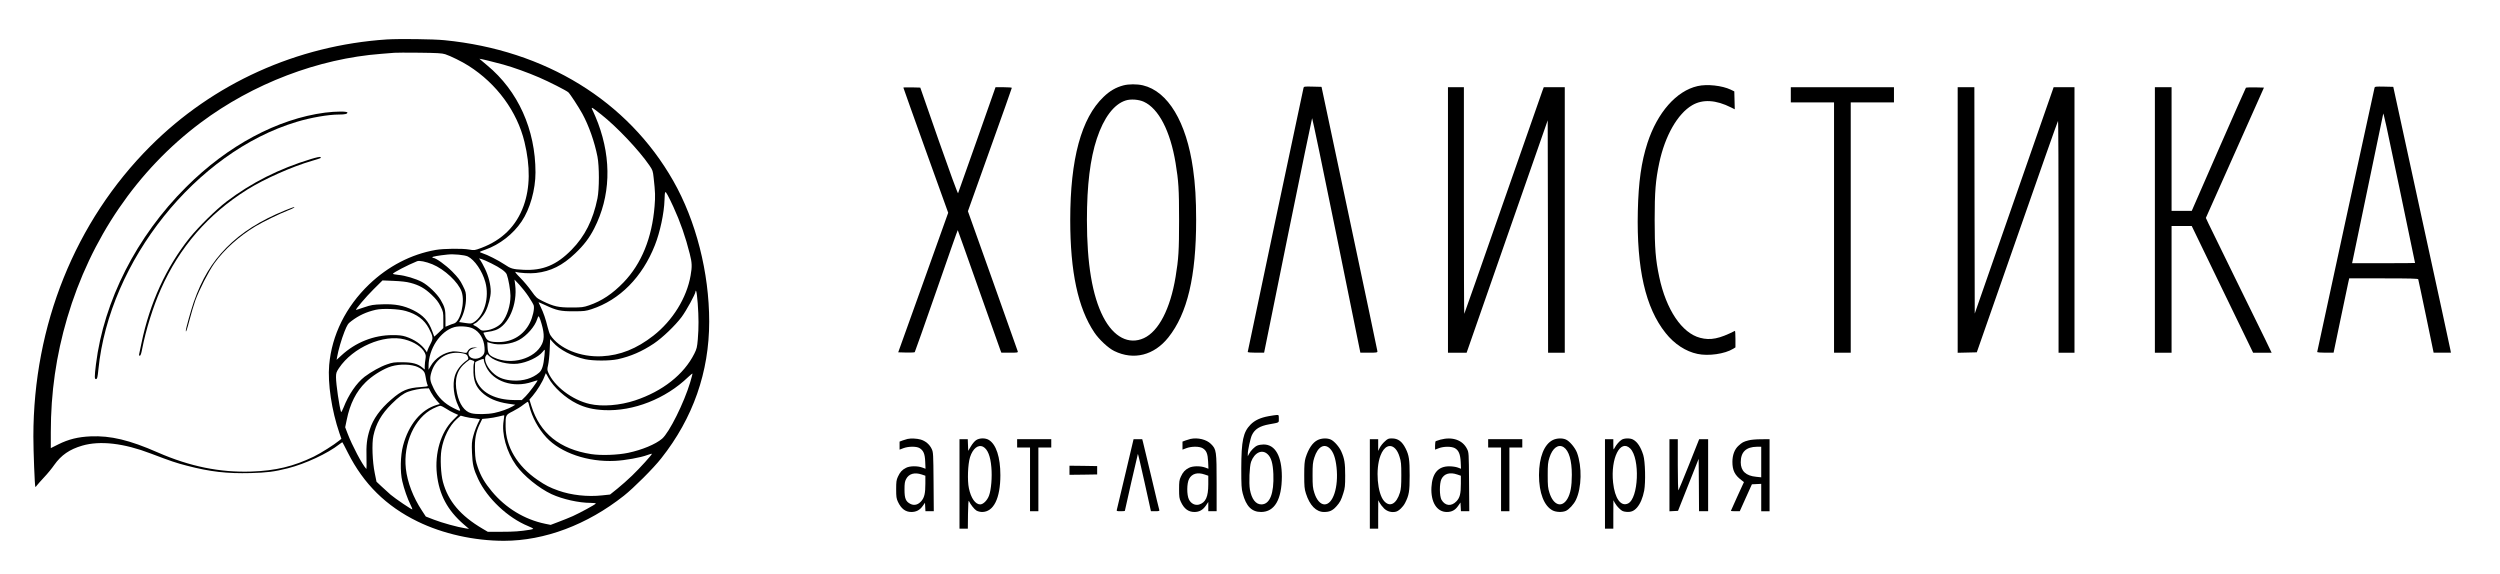 <?xml version="1.0" encoding="UTF-8" standalone="no"?> <svg xmlns="http://www.w3.org/2000/svg" version="1.0" width="3296pt" height="757pt" viewBox="0 0 3296 757" preserveAspectRatio="xMidYMid meet"><g transform="translate(0,757) scale(0.1,-0.1)" fill="#000000" stroke="none"><path d="M5100 7050 c-1185 -79 -2288 -577 -3120 -1410 -989 -990 -1540 -2358 -1540 -3825 0 -190 18 -656 26 -664 3 -3 12 6 21 20 10 13 52 61 95 107 43 45 103 118 133 162 92 130 202 206 370 255 235 68 548 32 905 -105 269 -102 328 -122 475 -160 306 -80 528 -105 840 -97 217 6 307 17 490 63 231 59 526 196 678 316 21 17 40 29 42 26 2 -2 35 -64 72 -138 207 -410 505 -704 918 -905 333 -163 748 -255 1140 -255 536 1 1095 211 1580 594 129 102 390 362 493 494 419 529 632 1138 632 1802 0 647 -174 1329 -474 1856 -601 1055 -1687 1723 -3016 1854 -147 15 -599 20 -760 10z m770 -195 c64 -20 225 -99 307 -152 372 -236 641 -603 738 -1005 78 -324 74 -602 -11 -840 -96 -267 -282 -452 -557 -556 -91 -34 -93 -34 -162 -22 -89 16 -335 13 -440 -5 -324 -57 -627 -214 -879 -455 -307 -295 -491 -666 -526 -1062 -21 -242 33 -601 135 -898 l26 -75 -28 -23 c-68 -56 -244 -167 -336 -212 -267 -129 -503 -186 -823 -197 -414 -14 -811 67 -1234 252 -373 164 -621 223 -885 212 -164 -7 -291 -38 -427 -106 l-98 -49 0 210 c0 522 70 1009 216 1506 309 1048 924 1949 1759 2574 689 516 1552 845 2380 908 77 6 156 12 175 14 19 2 166 3 325 1 237 -3 300 -6 345 -20z m765 -136 c136 -38 322 -105 475 -171 128 -55 356 -171 383 -195 24 -22 135 -193 185 -283 86 -158 161 -371 199 -565 25 -128 25 -426 0 -550 -58 -286 -166 -500 -341 -678 -198 -202 -380 -277 -636 -264 -140 7 -165 14 -252 73 -80 53 -224 126 -286 145 -23 7 -39 15 -35 19 4 4 37 17 73 29 187 66 365 204 477 371 111 164 183 420 183 646 0 566 -230 1076 -638 1413 -56 46 -102 85 -102 86 0 5 204 -45 315 -76z m1292 -659 c207 -163 498 -471 635 -671 43 -63 46 -72 56 -165 21 -188 23 -241 12 -373 -34 -417 -172 -758 -409 -1004 -145 -150 -288 -246 -456 -303 -73 -25 -94 -28 -230 -28 -171 -1 -234 13 -382 85 -78 39 -85 45 -147 132 -36 51 -102 130 -148 176 -53 53 -75 81 -60 77 50 -16 191 -24 268 -15 196 22 350 99 517 258 114 108 186 202 251 329 214 419 232 903 51 1388 -21 54 -48 120 -61 146 -40 80 -38 79 103 -32z m950 -1215 c92 -200 162 -402 217 -622 30 -117 32 -167 11 -285 -51 -295 -236 -594 -490 -793 -221 -173 -439 -260 -680 -272 -284 -14 -562 100 -679 279 -9 14 -26 62 -36 105 -25 104 -56 194 -91 265 -16 32 -29 60 -29 62 0 3 42 -15 93 -39 145 -68 198 -80 372 -79 137 0 158 3 235 28 371 122 668 422 834 843 68 171 122 425 127 597 4 121 7 126 41 64 16 -29 50 -98 75 -153z m-2710 -656 c89 -43 192 -192 232 -339 56 -201 -14 -443 -153 -529 -31 -19 -39 -20 -113 -9 l-80 12 23 40 c41 75 68 184 68 273 0 76 -3 88 -43 168 -35 71 -61 105 -139 185 -88 88 -216 180 -251 180 -6 0 -11 4 -11 9 0 8 85 23 200 35 80 9 225 -5 267 -25z m308 -90 c122 -60 192 -111 206 -147 22 -56 49 -210 49 -282 0 -128 -44 -267 -112 -352 -39 -50 -130 -95 -210 -104 -54 -6 -59 -5 -92 24 -19 17 -44 33 -55 37 -26 8 -27 22 -2 30 33 10 112 97 142 158 38 74 69 194 69 264 0 89 -29 202 -75 298 -24 50 -52 101 -62 114 l-18 24 30 -7 c17 -4 75 -30 130 -57z m-775 -13 c159 -65 343 -236 386 -361 48 -139 -16 -400 -104 -421 -15 -4 -45 -15 -68 -25 l-41 -17 0 107 c1 117 -9 155 -64 248 -49 82 -163 191 -245 235 -83 44 -222 86 -315 94 -38 4 -69 10 -69 14 0 14 191 114 319 166 29 12 114 -5 201 -40z m1270 -428 c33 -49 63 -101 67 -116 11 -44 -13 -151 -51 -228 -80 -161 -231 -254 -413 -254 -114 0 -149 14 -175 69 -12 25 -23 49 -25 52 -2 3 22 9 54 13 32 3 80 14 107 24 170 60 291 340 258 597 l-9 69 64 -68 c35 -38 91 -109 123 -158z m-1559 183 c115 -30 190 -72 280 -158 61 -58 88 -93 117 -151 36 -73 37 -80 37 -181 l0 -106 -59 -58 c-33 -31 -60 -56 -61 -55 -1 2 -12 32 -25 68 -48 136 -120 215 -253 281 -125 61 -239 83 -405 77 -124 -4 -147 -8 -242 -40 -58 -20 -106 -35 -107 -34 -8 7 133 174 230 270 l120 119 146 -6 c98 -4 171 -12 222 -26z m3788 -272 c13 -180 14 -317 1 -472 -9 -105 -14 -126 -46 -190 -137 -274 -419 -496 -781 -616 -200 -66 -433 -85 -598 -47 -231 52 -472 236 -548 418 -13 31 -13 43 -1 94 8 33 18 123 21 201 l6 142 39 -44 c85 -96 252 -183 423 -221 108 -23 321 -23 430 0 168 37 319 102 476 207 114 77 279 235 365 349 63 85 184 305 184 338 1 14 2 15 9 2 5 -8 14 -81 20 -161z m-3849 -99 c147 -42 244 -115 303 -227 59 -113 61 -133 23 -206 -18 -34 -36 -73 -40 -87 l-7 -25 -17 25 c-54 80 -149 145 -262 182 -50 16 -91 20 -175 20 -248 0 -488 -96 -675 -269 l-62 -57 7 40 c15 86 57 232 96 330 38 94 46 107 93 142 98 74 195 119 321 148 89 20 299 12 395 -16z m1774 -117 c51 -155 57 -244 22 -318 -92 -196 -408 -285 -634 -178 -66 31 -79 52 -84 136 -2 37 -4 67 -3 67 0 0 22 -7 49 -15 105 -32 267 -13 369 43 103 56 210 179 239 274 6 21 15 38 19 38 4 0 14 -21 23 -47z m-890 -113 c88 -42 146 -136 154 -251 3 -52 1 -72 -13 -93 -46 -70 -164 -75 -194 -9 -19 41 14 81 77 94 l37 7 -40 1 c-42 1 -75 -18 -93 -55 -11 -20 -13 -20 -79 -7 -37 8 -88 12 -113 10 -117 -14 -232 -89 -291 -191 l-29 -51 0 47 c0 228 154 462 339 515 66 19 190 10 245 -17z m-899 -145 c127 -33 226 -98 265 -175 14 -28 16 -44 10 -80 -5 -25 -9 -67 -10 -93 l0 -49 -30 25 c-60 51 -133 71 -265 71 -106 1 -129 -2 -200 -27 -89 -30 -209 -97 -298 -164 -106 -82 -211 -235 -278 -407 -16 -41 -30 -65 -33 -56 -22 66 -66 364 -66 456 0 55 4 68 39 121 183 273 588 450 866 378z m1843 -215 c-12 -128 -32 -191 -70 -223 -87 -75 -210 -112 -343 -104 -106 6 -181 31 -245 83 -92 74 -148 190 -115 241 l16 24 38 -34 c71 -64 239 -106 365 -92 124 15 273 85 329 155 12 16 24 29 28 29 3 1 2 -35 -3 -79z m-1071 30 c41 -9 51 -16 61 -42 10 -28 9 -33 -10 -46 -82 -58 -138 -130 -162 -212 -32 -108 -13 -271 47 -393 38 -77 38 -78 -68 -25 -116 58 -199 140 -256 253 -52 105 -56 137 -30 222 57 185 227 284 418 243z m273 -92 c0 -13 13 -50 29 -83 92 -195 359 -284 606 -200 39 13 71 22 72 21 7 -6 -115 -170 -157 -211 l-51 -50 -107 1 c-232 3 -409 89 -479 232 -24 48 -28 72 -31 157 -1 55 1 105 5 110 7 9 83 40 106 44 4 0 7 -9 7 -21z m-152 1 c29 -10 30 -12 20 -40 -6 -17 -8 -71 -6 -122 5 -114 35 -186 106 -255 84 -82 200 -132 357 -155 l89 -13 -35 -21 c-58 -34 -159 -70 -241 -87 -91 -19 -240 -21 -305 -4 -88 22 -158 120 -188 265 -39 183 0 312 123 408 25 19 46 35 47 35 1 0 16 -5 33 -11z m-751 -76 c29 -9 69 -30 88 -47 30 -26 37 -40 46 -93 5 -35 14 -74 19 -89 6 -14 10 -29 10 -33 0 -5 -42 -11 -92 -14 -174 -11 -250 -43 -390 -165 -147 -127 -239 -256 -283 -395 -38 -118 -48 -206 -43 -374 2 -84 1 -150 -3 -145 -54 58 -187 309 -247 468 l-31 81 20 97 c43 213 124 373 249 496 80 79 196 154 301 197 102 41 250 48 356 16z m1754 -154 c65 -122 223 -266 374 -340 110 -54 216 -79 360 -86 386 -18 810 149 1108 436 31 30 57 50 57 44 0 -6 -14 -56 -30 -112 -81 -271 -276 -663 -371 -745 -85 -73 -266 -148 -447 -186 -136 -29 -357 -37 -487 -17 -416 65 -677 275 -789 635 l-26 84 44 51 c57 67 130 186 152 248 10 27 19 49 20 49 2 0 17 -27 35 -61z m-1547 -195 c16 -30 49 -77 72 -103 l43 -48 -42 -12 c-206 -61 -370 -260 -443 -536 -35 -131 -40 -345 -10 -470 23 -100 69 -232 108 -309 16 -32 27 -60 25 -62 -6 -7 -224 141 -287 194 -30 26 -84 75 -120 109 l-66 62 -23 113 c-31 149 -40 392 -18 493 34 160 106 286 240 419 92 92 156 139 219 162 61 22 164 42 223 43 l50 1 29 -56z m1295 -179 c36 -145 119 -298 225 -413 189 -203 547 -326 904 -308 132 6 337 43 427 77 31 11 58 19 60 17 7 -7 -160 -191 -261 -288 -54 -53 -142 -130 -195 -173 l-96 -77 -104 -11 c-191 -21 -406 2 -577 63 -113 40 -168 68 -275 141 -267 182 -420 439 -421 707 -1 149 -1 149 96 198 46 23 108 61 138 86 30 24 58 41 61 38 4 -4 12 -29 18 -57z m-1100 -31 c29 -20 78 -47 108 -60 l54 -24 -69 -69 c-160 -160 -242 -435 -212 -710 30 -273 140 -479 354 -664 l70 -60 -50 8 c-96 14 -310 73 -414 114 l-106 41 -51 78 c-116 175 -192 374 -212 553 -37 333 116 672 358 792 40 20 83 37 95 37 12 0 45 -16 75 -36z m761 -160 c-29 -174 38 -411 164 -588 99 -139 303 -304 468 -381 146 -67 360 -115 516 -115 43 0 71 -4 67 -9 -8 -14 -205 -121 -302 -165 -45 -20 -129 -54 -188 -76 l-105 -40 -74 15 c-270 56 -519 207 -701 426 -95 114 -146 202 -186 319 -28 82 -33 112 -37 222 -5 149 11 238 62 345 l34 70 73 7 c41 4 106 15 144 25 39 10 71 17 73 16 1 -1 -2 -33 -8 -71z m-510 51 c30 -8 88 -18 128 -21 40 -4 71 -10 69 -13 -37 -69 -71 -154 -88 -221 -19 -72 -21 -103 -16 -220 6 -155 21 -217 81 -345 122 -258 391 -511 659 -621 37 -15 67 -31 67 -34 0 -4 -19 -11 -42 -14 -131 -21 -211 -27 -375 -27 l-182 0 -68 40 c-290 170 -455 364 -523 617 -28 102 -38 313 -20 422 26 162 104 319 202 407 28 25 51 45 52 45 0 0 26 -7 56 -15z"></path><path d="M4285 6085 c-626 -82 -1282 -433 -1830 -980 -655 -652 -1086 -1501 -1190 -2338 -20 -164 -20 -199 2 -195 15 3 20 24 30 125 143 1434 1289 2867 2613 3266 189 57 418 97 560 97 79 0 110 8 110 26 0 18 -152 17 -295 -1z"></path><path d="M4102 5474 c-422 -128 -790 -314 -1117 -563 -137 -104 -367 -331 -484 -476 -307 -383 -527 -861 -635 -1385 -14 -69 -28 -135 -31 -147 -4 -15 -1 -23 8 -23 10 0 20 28 31 88 50 257 144 558 246 788 246 556 625 992 1141 1315 224 140 588 302 854 379 122 36 123 37 109 49 -5 6 -54 -4 -122 -25z"></path><path d="M3758 4796 c-326 -133 -576 -291 -773 -491 -192 -194 -325 -416 -430 -716 -36 -104 -105 -351 -105 -378 0 -33 13 5 50 145 21 82 55 194 74 249 52 144 175 385 253 495 129 180 328 359 544 488 95 57 316 165 424 207 66 25 102 46 80 45 -6 -1 -58 -20 -117 -44z"></path><path d="M14810 6444 c-98 -26 -179 -73 -260 -151 -294 -280 -440 -818 -440 -1623 0 -685 102 -1160 317 -1482 63 -94 185 -208 264 -246 256 -125 525 -57 713 180 250 314 366 803 366 1548 0 273 -12 471 -41 675 -87 617 -331 1022 -661 1100 -79 18 -186 18 -258 -1z m271 -216 c195 -90 348 -384 418 -808 39 -237 46 -343 46 -750 0 -407 -7 -513 -46 -750 -70 -423 -223 -718 -418 -808 -198 -91 -399 13 -536 279 -144 280 -215 700 -215 1279 0 458 43 807 131 1073 91 275 225 453 379 502 67 22 173 14 241 -17z"></path><path d="M22381 6435 c-279 -63 -530 -348 -661 -750 -81 -251 -118 -512 -127 -900 -17 -758 101 -1273 366 -1605 115 -145 266 -244 421 -276 144 -31 360 0 469 67 l31 19 0 111 c0 61 -3 109 -7 107 -203 -104 -322 -128 -458 -92 -241 62 -449 372 -540 804 -48 228 -60 377 -60 750 0 373 12 522 60 750 76 360 242 650 435 763 139 81 313 71 513 -30 l48 -24 -3 118 -3 118 -47 23 c-114 54 -312 76 -437 47z"></path><path d="M17185 6408 c-16 -66 -735 -3470 -735 -3478 0 -6 44 -10 108 -10 l108 0 313 1543 c173 848 317 1545 320 1549 3 4 148 -690 321 -1542 l315 -1550 113 0 c100 0 112 2 112 18 -1 9 -166 798 -369 1752 l-368 1735 -116 3 c-114 3 -117 2 -122 -20z"></path><path d="M31306 6413 c-8 -30 -756 -3473 -756 -3483 0 -6 44 -10 108 -10 l108 0 88 423 c48 232 94 452 103 490 l15 67 453 0 c353 0 454 -3 457 -12 3 -7 49 -228 104 -490 l99 -478 114 0 114 0 -7 38 c-3 20 -174 809 -380 1752 l-373 1715 -121 3 c-108 2 -121 1 -126 -15z m330 -1330 c112 -538 204 -979 204 -980 0 -2 -187 -3 -415 -3 l-415 0 5 23 c9 37 405 1939 405 1945 0 40 43 -156 216 -985z"></path><path d="M11910 6415 c0 -4 133 -376 295 -828 l296 -822 -329 -920 -330 -920 106 -3 c58 -1 108 1 112 5 4 4 132 369 286 810 153 441 279 801 281 799 1 -1 127 -353 278 -782 152 -428 280 -791 286 -806 l11 -28 110 0 c101 0 110 1 106 18 -3 10 -152 429 -331 933 l-326 914 289 809 c160 445 290 813 290 818 0 4 -48 8 -107 8 l-108 0 -244 -693 c-134 -380 -247 -698 -250 -705 -4 -7 -118 304 -253 690 l-245 703 -112 3 c-61 1 -111 0 -111 -3z"></path><path d="M19090 4670 l0 -1750 123 0 123 0 534 1532 535 1532 3 -1532 2 -1532 110 0 110 0 0 1750 0 1750 -139 0 -138 0 -16 -42 c-9 -24 -244 -695 -522 -1492 -278 -797 -507 -1452 -510 -1454 -3 -3 -5 668 -5 1491 l0 1497 -105 0 -105 0 0 -1750z"></path><path d="M23610 6320 l0 -100 285 0 285 0 0 -1650 0 -1650 110 0 110 0 0 1650 0 1650 285 0 285 0 0 100 0 100 -680 0 -680 0 0 -100z"></path><path d="M25810 4670 l0 -1751 126 3 126 3 532 1522 c292 837 534 1525 539 1529 4 4 7 -682 7 -1524 l0 -1532 105 0 105 0 0 1750 0 1750 -137 0 -138 0 -520 -1492 -520 -1492 -3 1492 -2 1492 -110 0 -110 0 0 -1750z"></path><path d="M28410 4670 l0 -1750 110 0 110 0 0 835 0 835 133 0 133 0 404 -835 405 -835 122 0 122 0 -83 173 c-46 94 -226 462 -401 817 -174 355 -332 677 -350 716 l-33 71 383 859 383 859 -115 3 c-64 1 -119 -1 -123 -5 -4 -4 -166 -371 -361 -815 l-353 -808 -133 0 -133 0 0 815 0 815 -110 0 -110 0 0 -1750z"></path><path d="M16725 2083 c-106 -19 -182 -54 -238 -111 -97 -99 -121 -213 -122 -577 0 -223 3 -270 19 -330 45 -171 119 -245 243 -245 177 1 272 164 273 466 0 269 -87 424 -240 424 -28 0 -65 -6 -83 -14 -36 -15 -87 -66 -110 -111 l-16 -30 0 30 c-1 45 35 208 54 248 37 79 104 121 229 143 138 25 126 18 126 74 0 48 -1 50 -27 49 -16 -1 -64 -8 -108 -16z m-13 -501 c48 -44 70 -121 76 -263 10 -257 -47 -399 -158 -399 -74 0 -128 69 -151 195 -15 84 -6 307 15 366 45 123 145 170 218 101z"></path><path d="M11965 1783 c-11 -2 -39 -11 -62 -19 l-43 -16 0 -53 0 -53 50 19 c66 25 171 26 212 2 53 -32 72 -76 76 -180 l4 -93 -43 16 c-64 23 -165 22 -214 -4 -52 -26 -79 -56 -107 -117 -20 -43 -23 -66 -23 -165 0 -99 3 -122 23 -165 42 -91 99 -135 177 -135 64 0 112 25 149 78 l31 44 3 -56 3 -56 55 0 55 0 -3 388 c-3 368 -4 389 -24 432 -27 59 -81 106 -146 125 -48 14 -128 18 -173 8z m188 -469 l47 -16 0 -105 c0 -125 -12 -179 -51 -227 -42 -50 -94 -65 -145 -40 -62 31 -79 71 -79 189 0 81 4 107 21 139 37 71 112 92 207 60z"></path><path d="M12869 1767 c-19 -12 -50 -49 -69 -82 l-35 -59 -3 77 -3 77 -54 0 -55 0 0 -590 0 -590 55 0 55 0 2 193 c2 126 6 185 12 172 21 -46 70 -108 99 -126 19 -11 50 -19 75 -19 152 0 241 180 241 485 0 236 -55 406 -152 465 -46 28 -124 27 -168 -3z m94 -88 c58 -32 95 -122 107 -268 12 -130 -2 -299 -31 -376 -23 -62 -76 -115 -116 -115 -64 0 -122 83 -149 212 -22 104 -14 318 15 411 37 115 108 171 174 136z"></path><path d="M15695 1783 c-11 -2 -39 -11 -62 -19 l-43 -16 0 -53 0 -53 50 19 c69 26 174 26 217 -1 49 -30 66 -72 71 -177 l4 -93 -43 16 c-64 23 -165 22 -214 -4 -52 -26 -79 -56 -107 -117 -20 -43 -23 -66 -23 -165 0 -99 3 -122 23 -165 42 -92 99 -135 179 -135 64 0 111 26 151 84 l32 48 0 -61 0 -61 55 0 55 0 0 368 c0 425 -3 448 -74 518 -59 60 -174 88 -271 67z m188 -469 l47 -16 0 -113 c0 -165 -34 -240 -121 -267 -52 -15 -107 12 -134 67 -30 60 -29 214 2 271 37 70 111 91 206 58z"></path><path d="M17373 1769 c-68 -33 -122 -114 -160 -234 -14 -48 -18 -93 -18 -230 0 -148 3 -179 22 -240 50 -158 135 -245 239 -245 72 0 110 17 161 72 50 56 64 82 94 178 21 65 24 96 24 230 0 163 -9 223 -51 317 -27 62 -97 141 -141 159 -48 21 -121 17 -170 -7z m161 -113 c46 -46 74 -126 87 -248 28 -259 -46 -488 -158 -488 -54 0 -106 59 -135 153 -20 62 -23 93 -23 232 0 139 3 170 23 232 45 143 131 193 206 119z"></path><path d="M18256 1749 c-25 -22 -54 -59 -65 -82 l-21 -42 0 78 0 77 -55 0 -55 0 0 -590 0 -590 55 0 55 0 0 188 1 187 19 -35 c10 -19 36 -52 58 -74 42 -40 100 -56 156 -42 38 9 94 63 121 116 52 102 60 151 60 360 0 209 -8 266 -52 355 -48 96 -101 135 -183 135 -45 0 -55 -4 -94 -41z m140 -95 c22 -23 42 -60 56 -107 20 -63 23 -93 23 -242 0 -135 -4 -182 -18 -229 -46 -150 -132 -197 -208 -113 -90 99 -117 420 -49 600 46 124 129 162 196 91z"></path><path d="M18991 1774 c-29 -8 -57 -17 -62 -20 -5 -3 -9 -29 -9 -59 l0 -53 50 19 c66 25 164 25 210 1 51 -28 73 -80 78 -184 l4 -88 -43 16 c-24 9 -73 16 -109 16 -149 2 -228 -91 -238 -277 -10 -195 71 -325 203 -325 64 0 110 24 148 79 l32 46 3 -57 3 -58 55 0 55 0 -3 388 c-3 383 -3 387 -27 434 -58 117 -193 164 -350 122z m222 -460 l47 -16 0 -105 c0 -133 -13 -185 -59 -233 -66 -69 -148 -61 -196 20 -28 49 -29 217 -1 274 36 72 111 94 209 60z"></path><path d="M20473 1769 c-115 -57 -182 -227 -183 -462 0 -235 67 -409 181 -467 45 -23 125 -26 172 -6 41 17 107 88 134 146 76 158 82 440 14 622 -25 66 -100 155 -148 174 -48 21 -121 17 -170 -7z m143 -95 c69 -46 107 -174 107 -364 0 -151 -18 -247 -58 -316 -73 -124 -185 -87 -237 79 -20 62 -23 93 -23 232 0 139 3 170 23 232 40 127 117 183 188 137z"></path><path d="M21379 1772 c-31 -20 -70 -65 -92 -107 -16 -30 -16 -30 -17 43 l0 72 -55 0 -55 0 0 -590 0 -590 55 0 55 0 0 188 1 187 19 -35 c10 -19 36 -53 59 -74 33 -32 48 -40 90 -44 63 -6 101 9 143 56 44 51 76 127 95 224 20 110 14 386 -12 468 -33 107 -79 176 -137 206 -38 20 -117 18 -149 -4z m115 -116 c130 -131 109 -657 -30 -724 -95 -45 -175 67 -197 276 -34 322 96 579 227 448z"></path><path d="M13410 1725 l0 -55 85 0 85 0 0 -420 0 -420 55 0 55 0 0 420 0 420 85 0 85 0 0 55 0 55 -225 0 -225 0 0 -55z"></path><path d="M14837 1323 c-60 -252 -111 -466 -113 -475 -5 -16 2 -18 50 -18 31 0 56 2 56 4 0 10 169 748 172 752 2 2 42 -167 88 -376 l84 -380 58 0 c42 0 56 3 53 13 -3 6 -50 203 -105 437 -55 234 -105 442 -111 463 l-10 37 -57 0 -57 0 -108 -457z"></path><path d="M19620 1725 l0 -55 85 0 85 0 0 -420 0 -420 55 0 55 0 0 420 0 420 85 0 85 0 0 55 0 55 -225 0 -225 0 0 -55z"></path><path d="M22010 1305 l0 -476 56 3 57 3 136 343 136 343 3 -346 2 -345 60 0 60 0 0 475 0 475 -59 0 -59 0 -132 -332 c-73 -183 -137 -337 -141 -342 -5 -6 -9 143 -9 332 l0 342 -55 0 -55 0 0 -475z"></path><path d="M23052 1764 c-66 -17 -84 -27 -132 -71 -51 -46 -80 -122 -80 -212 0 -112 31 -175 119 -241 l33 -26 -86 -187 c-47 -103 -86 -190 -86 -192 0 -3 26 -5 59 -5 l58 0 80 178 80 177 61 3 62 3 0 -181 0 -180 55 0 55 0 0 475 0 475 -112 -1 c-64 0 -136 -6 -166 -15z m168 -285 l0 -202 -67 7 c-136 13 -203 77 -203 191 0 136 70 203 213 205 l57 0 0 -201z"></path><path d="M14100 1370 l0 -60 183 2 182 3 0 55 0 55 -182 3 -183 2 0 -60z"></path></g></svg> 
